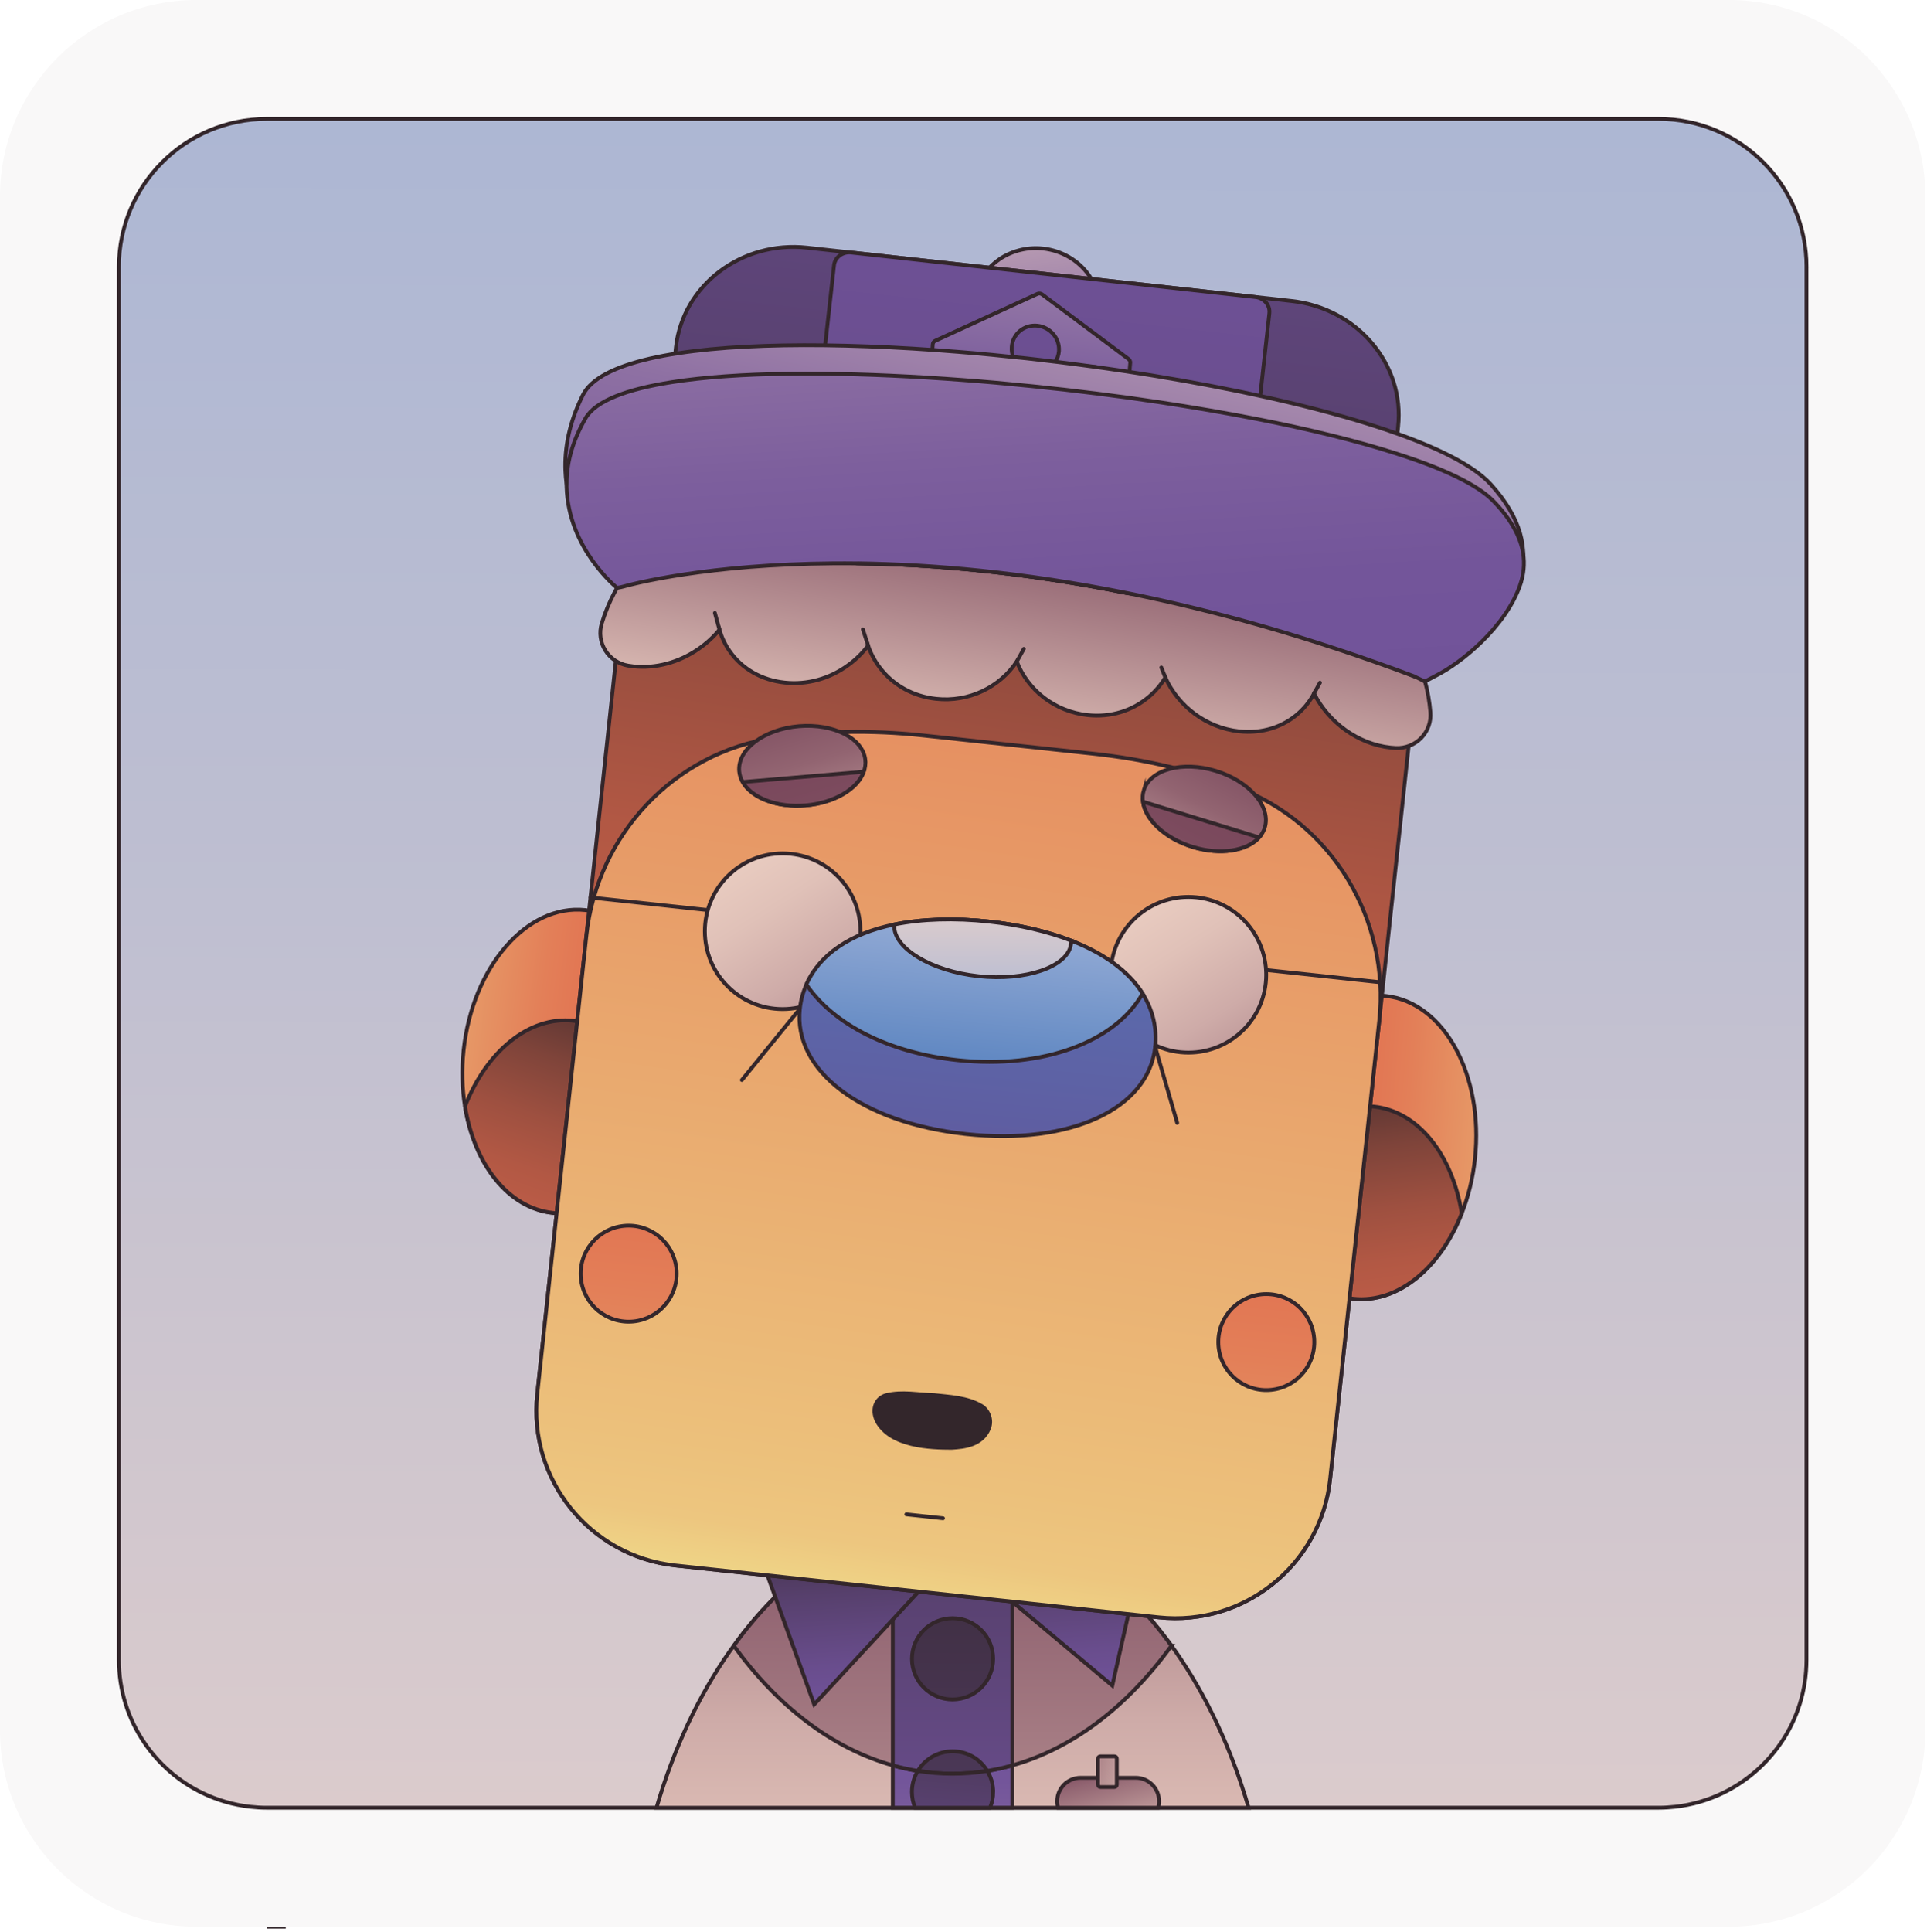 <svg width="445" height="446" viewBox="0 0 445 446" fill="none" xmlns="http://www.w3.org/2000/svg">
<path d="M65.989 444.85H61.59" stroke="#33262B" stroke-width="0.88" stroke-miterlimit="10"/>
<path d="M399.254 0H45.361C20.309 0 0 20.318 0 45.382V399.468C0 424.532 20.309 444.85 45.361 444.85H399.254C424.306 444.85 444.615 424.532 444.615 399.468V45.382C444.615 20.318 424.306 0 399.254 0Z" fill="#F9F8F8"/>
<path d="M417.167 61.644V383.207C417.167 390.299 415.02 396.895 411.311 402.353C411.244 402.442 411.198 402.53 411.13 402.598C407.8 407.428 403.237 411.366 397.895 413.961C394.497 415.616 390.784 416.711 386.873 417.158C385.623 417.292 384.326 417.381 383.03 417.381H61.594C60.297 417.381 59.001 417.292 57.75 417.158C53.839 416.711 50.126 415.616 46.729 413.961C41.294 411.345 36.667 407.294 33.312 402.328C29.599 396.87 27.456 390.295 27.456 383.202V61.639C27.456 42.762 42.751 27.461 61.598 27.461H383.034C401.881 27.461 417.176 42.762 417.176 61.639L417.167 61.644Z" fill="url(#paint0_linear_2494_48725)" stroke="#33262B" stroke-width="0.88" stroke-miterlimit="10" stroke-linecap="round"/>
<path d="M288.343 417.385H151.6C155.59 403.71 161.371 391.453 168.502 381.278C168.809 380.827 169.117 380.406 169.445 379.981C182.689 361.609 200.463 350.414 219.984 350.414C239.505 350.414 257.257 361.609 270.522 379.981C270.851 380.406 271.158 380.831 271.466 381.278C278.572 391.458 284.352 403.714 288.343 417.385Z" fill="url(#paint1_linear_2494_48725)" stroke="#33262B" stroke-width="0.88" stroke-miterlimit="10" stroke-linecap="round"/>
<path d="M270.522 379.977C260.444 393.888 247.79 403.689 233.771 407.606C229.308 408.857 224.682 409.518 219.963 409.518C215.243 409.518 210.638 408.857 206.176 407.606C192.153 403.685 179.502 393.884 169.445 379.977C179.477 366.044 192.127 356.243 206.176 352.322C210.659 351.071 215.265 350.41 219.984 350.41C224.703 350.41 229.308 351.071 233.767 352.322C247.811 356.243 260.465 366.044 270.518 379.977H270.522Z" fill="url(#paint2_linear_2494_48725)" stroke="#33262B" stroke-width="0.88" stroke-miterlimit="10" stroke-linecap="round"/>
<path d="M233.767 407.605V417.381H206.171V407.605C208.083 408.149 209.994 408.574 211.956 408.882C214.599 409.307 217.268 409.518 219.958 409.518C222.649 409.518 225.339 409.307 227.982 408.882C229.94 408.574 231.855 408.149 233.767 407.605Z" fill="url(#paint3_linear_2494_48725)" stroke="#33262B" stroke-width="0.88" stroke-miterlimit="10" stroke-linecap="round"/>
<path d="M233.767 339.948V407.606C229.304 408.857 224.678 409.518 219.958 409.518C215.239 409.518 210.634 408.857 206.171 407.606V339.948H233.767Z" fill="url(#paint4_linear_2494_48725)" stroke="#33262B" stroke-width="0.88" stroke-miterlimit="10" stroke-linecap="round"/>
<path d="M219.971 392.38C225.149 392.38 229.346 388.181 229.346 383.001C229.346 377.82 225.149 373.621 219.971 373.621C214.793 373.621 210.596 377.82 210.596 383.001C210.596 388.181 214.793 392.38 219.971 392.38Z" fill="url(#paint5_linear_2494_48725)" stroke="#33262B" stroke-width="0.88" stroke-miterlimit="10" stroke-linecap="round"/>
<path d="M227.987 408.882C225.343 409.307 222.674 409.518 219.963 409.518C217.252 409.518 214.604 409.307 211.96 408.882C213.589 406.165 216.561 404.346 219.988 404.346C223.415 404.346 226.362 406.165 227.991 408.882H227.987Z" fill="url(#paint6_linear_2494_48725)" stroke="#33262B" stroke-width="0.88" stroke-miterlimit="10" stroke-linecap="round"/>
<path d="M229.355 413.725C229.355 415.022 229.094 416.252 228.622 417.385H211.32C210.848 416.252 210.587 415.022 210.587 413.725C210.587 411.952 211.084 410.301 211.956 408.886C214.599 409.311 217.268 409.522 219.958 409.522C222.649 409.522 225.339 409.311 227.982 408.886C228.858 410.301 229.351 411.956 229.351 413.725H229.355Z" fill="url(#paint7_linear_2494_48725)" stroke="#33262B" stroke-width="0.88" stroke-miterlimit="10" stroke-linecap="round"/>
<path d="M176.379 361.403L188.014 393.522L224.876 353.717L218.355 340.041" fill="url(#paint8_linear_2494_48725)"/>
<path d="M176.379 361.403L188.014 393.522L224.876 353.717L218.355 340.041" stroke="#33262B" stroke-width="0.88" stroke-miterlimit="10" stroke-linecap="round"/>
<path d="M264.372 355.848L256.862 389.175L215.294 354.323L220.043 339.936" fill="url(#paint9_linear_2494_48725)"/>
<path d="M264.372 355.848L256.862 389.175L215.294 354.323L220.043 339.936" stroke="#33262B" stroke-width="0.88" stroke-miterlimit="10" stroke-linecap="round"/>
<path d="M267.664 415.873C267.664 416.391 267.593 416.913 267.449 417.385H244.342C244.199 416.913 244.131 416.391 244.131 415.873C244.131 414.386 244.746 413.038 245.714 412.048C246.703 411.08 248.051 410.465 249.537 410.465H262.259C265.256 410.465 267.664 412.899 267.664 415.873Z" fill="url(#paint10_linear_2494_48725)" stroke="#33262B" stroke-width="0.88" stroke-miterlimit="10" stroke-linecap="round"/>
<path d="M257.359 405.517H254.104C253.804 405.517 253.561 405.76 253.561 406.06V412.057C253.561 412.357 253.804 412.601 254.104 412.601H257.359C257.658 412.601 257.902 412.357 257.902 412.057V406.06C257.902 405.76 257.658 405.517 257.359 405.517Z" fill="url(#paint11_linear_2494_48725)" stroke="#33262B" stroke-width="0.88" stroke-miterlimit="10" stroke-linecap="round"/>
<path d="M155.759 247.689C155.275 252.2 154.227 256.458 152.698 260.291C147.756 272.901 137.956 281.139 127.663 280.036C117.365 278.932 109.535 268.803 107.38 255.431C106.698 251.362 106.576 246.973 107.06 242.467C109.127 223.168 121.714 208.68 135.16 210.125C148.606 211.565 157.834 228.395 155.767 247.694L155.759 247.689Z" fill="url(#paint12_linear_2494_48725)" stroke="#33262B" stroke-width="0.88" stroke-miterlimit="10" stroke-linecap="round"/>
<path d="M152.698 260.291C147.756 272.901 137.956 281.139 127.663 280.035C117.365 278.932 109.535 268.802 107.38 255.43C112.297 242.82 122.101 234.561 132.42 235.669C142.738 236.776 150.568 246.927 152.703 260.295L152.698 260.291Z" fill="url(#paint13_linear_2494_48725)" stroke="#33262B" stroke-width="0.88" stroke-miterlimit="10" stroke-linecap="round"/>
<path d="M291.917 262.296C291.433 266.806 291.559 271.191 292.237 275.259C294.396 288.632 302.227 298.761 312.52 299.864C322.817 300.968 332.613 292.73 337.555 280.12C339.084 276.287 340.136 272.029 340.616 267.518C342.683 248.22 333.455 231.39 320.009 229.949C306.563 228.509 293.98 242.993 291.908 262.291L291.917 262.296Z" fill="url(#paint14_linear_2494_48725)" stroke="#33262B" stroke-width="0.88" stroke-miterlimit="10" stroke-linecap="round"/>
<path d="M292.241 275.26C294.401 288.632 302.231 298.761 312.524 299.865C322.821 300.968 332.617 292.73 337.56 280.12C335.425 266.752 327.599 256.602 317.277 255.494C306.958 254.386 297.154 262.645 292.237 275.255L292.241 275.26Z" fill="url(#paint15_linear_2494_48725)" stroke="#33262B" stroke-width="0.88" stroke-miterlimit="10" stroke-linecap="round"/>
<path d="M328.538 141.987L307.156 341.498C305.043 361.234 287.32 375.528 267.593 373.414L155.974 361.44C136.246 359.326 121.958 341.594 124.072 321.858L145.453 122.347C147.567 102.611 165.286 88.338 185.017 90.452L296.636 102.426C316.363 104.54 330.656 122.25 328.538 141.987Z" fill="url(#paint16_linear_2494_48725)" stroke="#33262B" stroke-width="0.88" stroke-miterlimit="10" stroke-linecap="round"/>
<path d="M318.502 235.652L307.156 341.502C305.039 361.247 287.328 375.533 267.593 373.419L155.974 361.445C136.238 359.326 121.958 341.608 124.072 321.863L135.417 216.013C137.913 192.726 155.67 173.765 178.833 170.353C189.555 168.774 201.09 168.509 212.991 169.785L252.488 174.022C264.389 175.298 275.604 178.002 285.749 181.822C307.662 190.069 320.998 212.366 318.502 235.652Z" fill="url(#paint17_linear_2494_48725)" stroke="#33262B" stroke-width="0.88" stroke-miterlimit="10" stroke-linecap="round"/>
<path d="M145.18 305.155C151.299 305.155 156.26 300.192 156.26 294.07C156.26 287.947 151.299 282.984 145.18 282.984C139.06 282.984 134.099 287.947 134.099 294.07C134.099 300.192 139.06 305.155 145.18 305.155Z" fill="url(#paint18_linear_2494_48725)" stroke="#33262B" stroke-width="0.88" stroke-miterlimit="10" stroke-linecap="round"/>
<path d="M292.426 320.953C298.546 320.953 303.506 315.99 303.506 309.868C303.506 303.745 298.546 298.782 292.426 298.782C286.307 298.782 281.346 303.745 281.346 309.868C281.346 315.99 286.307 320.953 292.426 320.953Z" fill="url(#paint19_linear_2494_48725)" stroke="#33262B" stroke-width="0.88" stroke-miterlimit="10" stroke-linecap="round"/>
<path d="M321.129 172.607C313.53 171.79 306.798 166.744 303.443 160.115C302.593 161.719 301.477 163.177 300.109 164.444C296.434 167.86 291.471 169.423 286.137 168.85C278.513 168.033 272.059 163.012 269.104 156.417C268.148 158.021 266.927 159.479 265.467 160.742C261.564 164.124 256.483 165.67 251.166 165.101C243.529 164.28 237.353 159.306 234.794 152.757C230.9 158.615 223.815 162.166 216.178 161.349C210.844 160.776 206.201 158.186 203.102 154.05C201.945 152.504 201.061 150.819 200.463 149.046C199.229 150.714 197.718 152.213 195.967 153.494C191.66 156.695 186.411 158.156 181.207 157.596C175.873 157.023 171.356 154.441 168.489 150.327C167.424 148.798 166.637 147.13 166.149 145.382C164.793 147.046 163.164 148.545 161.307 149.821C156.773 152.971 151.414 154.403 146.219 153.848C145.824 153.805 145.432 153.751 145.053 153.687C142.86 153.317 140.936 152.028 139.77 150.15C138.625 148.296 138.326 146.035 138.962 143.946C144.851 124.559 165.18 111.06 185.24 113.213L291.605 124.622C311.665 126.774 328.673 144.278 330.319 164.474C330.496 166.647 329.729 168.795 328.218 170.362C326.681 171.954 324.526 172.805 322.307 172.699C321.92 172.683 321.524 172.649 321.133 172.607H321.129Z" fill="url(#paint20_linear_2494_48725)" stroke="#33262B" stroke-width="0.88" stroke-miterlimit="10" stroke-linecap="round"/>
<path d="M166.149 145.382L165.088 141.52" stroke="#33262B" stroke-width="0.88" stroke-miterlimit="10" stroke-linecap="round"/>
<path d="M200.467 149.047L199.263 145.294" stroke="#33262B" stroke-width="0.88" stroke-miterlimit="10" stroke-linecap="round"/>
<path d="M234.794 152.757L236.427 149.812" stroke="#33262B" stroke-width="0.88" stroke-miterlimit="10" stroke-linecap="round"/>
<path d="M269.104 156.421L268.186 154.113" stroke="#33262B" stroke-width="0.88" stroke-miterlimit="10" stroke-linecap="round"/>
<path d="M303.443 160.115L304.816 157.617" stroke="#33262B" stroke-width="0.88" stroke-miterlimit="10" stroke-linecap="round"/>
<path d="M136.364 207.219L165.433 210.34" stroke="#33262B" stroke-width="0.88" stroke-miterlimit="10" stroke-linecap="round"/>
<path d="M290.38 223.741L319.449 226.862" stroke="#33262B" stroke-width="0.88" stroke-miterlimit="10" stroke-linecap="round"/>
<path d="M274.438 243.031C284.359 243.031 292.401 234.985 292.401 225.059C292.401 215.134 284.359 207.088 274.438 207.088C264.517 207.088 256.474 215.134 256.474 225.059C256.474 234.985 264.517 243.031 274.438 243.031Z" fill="url(#paint21_linear_2494_48725)" stroke="#33262B" stroke-width="0.88" stroke-miterlimit="10" stroke-linecap="round"/>
<path d="M180.732 232.982C190.652 232.982 198.695 224.936 198.695 215.011C198.695 205.085 190.652 197.039 180.732 197.039C170.811 197.039 162.768 205.085 162.768 215.011C162.768 224.936 170.811 232.982 180.732 232.982Z" fill="url(#paint22_linear_2494_48725)" stroke="#33262B" stroke-width="0.88" stroke-miterlimit="10" stroke-linecap="round"/>
<path d="M266.763 241.709C265.218 256.092 247.137 264.419 223.12 261.842C199.074 259.26 183.169 247.294 184.71 232.907C184.92 230.936 185.438 229.074 186.213 227.309C191.083 216.195 207.615 210.551 228.378 212.779C245.154 214.577 258.445 220.743 263.858 229.394C266.199 233.138 267.226 237.371 266.763 241.709Z" fill="url(#paint23_linear_2494_48725)" stroke="#33262B" stroke-width="0.88" stroke-miterlimit="10" stroke-linecap="round"/>
<path d="M263.858 229.393C257.586 240.5 240.966 246.855 221.243 244.783C205.279 243.103 192.473 236.511 186.213 227.309C189.202 220.427 196.337 215.516 206.546 213.448C212.894 212.163 220.438 211.923 228.378 212.778C235.371 213.528 241.892 215.061 247.369 217.175C255.03 220.132 260.701 224.323 263.863 229.393H263.858Z" fill="url(#paint24_linear_2494_48725)" stroke="#33262B" stroke-width="0.88" stroke-miterlimit="10" stroke-linecap="round"/>
<path d="M247.293 218.22C246.354 223.266 236.861 226.564 225.941 225.384C214.995 224.201 206.399 218.932 206.508 213.781C206.508 213.659 206.508 213.566 206.538 213.448C212.89 212.155 220.43 211.924 228.37 212.779C235.362 213.528 241.875 215.049 247.36 217.176C247.369 217.534 247.356 217.871 247.289 218.224L247.293 218.22Z" fill="url(#paint25_linear_2494_48725)" stroke="#33262B" stroke-width="0.88" stroke-miterlimit="10" stroke-linecap="round"/>
<path d="M225.284 74.384C227.616 82.9 237.467 87.31 245.781 83.566C251.932 80.794 255.19 74.115 253.464 67.814C251.132 59.298 241.281 54.888 232.967 58.632C226.816 61.404 223.558 68.084 225.284 74.384Z" fill="url(#paint26_linear_2494_48725)" stroke="#33262B" stroke-width="0.88" stroke-miterlimit="10" stroke-linecap="round"/>
<path d="M322.855 98.551L322.682 100.152L322.177 104.642L317.925 143.272L285.682 139.725L282.158 139.346L273.996 138.449L273.928 138.441L260.36 136.942L260.293 136.933C236.183 132.085 215.269 130.308 198.063 130.081C198.021 130.076 197.996 130.097 197.975 130.093L188.696 129.053L181.994 128.333L151.158 124.913L155.199 88.233L155.923 81.683L156.083 80.192C157.666 65.826 171.264 55.52 186.411 57.188L192.978 57.912L196.501 58.291L228.5 61.812L252.008 64.403L289.963 68.585L293.424 68.955L298.282 69.499C313.429 71.166 324.438 84.181 322.851 98.547L322.855 98.551Z" fill="url(#paint27_linear_2494_48725)" stroke="#33262B" stroke-width="0.88" stroke-miterlimit="10" stroke-linecap="round"/>
<path d="M285.24 138.188C284.524 138.988 283.43 139.452 282.247 139.35L282.158 139.342L273.996 138.445L273.928 138.437L260.36 136.937L260.293 136.929C236.183 132.081 215.269 130.304 198.063 130.076L188.696 129.049C187.863 128.96 187.147 128.615 186.608 128.092C185.842 127.389 185.421 126.37 185.535 125.296L189.825 86.295L190.549 79.746L192.595 61.265C192.788 59.445 194.481 58.144 196.392 58.283L196.501 58.295L228.5 61.816L252.008 64.406L289.963 68.589C291.892 68.795 293.327 70.455 293.133 72.295V72.337L291.016 91.433L290.443 96.778L286.192 135.236C292.094 136.579 292.771 137.708 285.24 138.188Z" fill="url(#paint28_linear_2494_48725)" stroke="#33262B" stroke-width="0.88" stroke-miterlimit="10" stroke-linecap="round"/>
<path d="M260.827 85.87L261.013 83.718C261.025 83.41 260.878 83.107 260.613 82.901L252.639 76.929L240.625 67.949C240.338 67.743 239.921 67.696 239.597 67.84L225.271 74.414L220.729 76.499L215.955 78.689C215.652 78.832 215.441 79.123 215.408 79.451L215.307 80.791L215.18 82.395C217.803 82.501 220.447 82.648 223.086 82.821C223.2 82.391 223.629 82.08 224.135 82.113L230.298 82.686C230.74 82.711 231.081 83.015 231.173 83.402C231.898 83.457 232.601 83.512 233.304 83.587C233.767 83.617 234.205 83.638 234.668 83.689C234.377 83.301 234.154 82.901 233.981 82.442C233.683 81.701 233.573 80.892 233.64 80.058C233.872 77.068 236.52 74.894 239.543 75.198C242.54 75.518 244.763 78.15 244.535 81.094C244.46 81.995 244.173 82.829 243.677 83.528C243.487 83.861 243.23 84.169 242.957 84.447L243.155 84.468C244.228 84.56 245.281 84.674 246.333 84.788C246.506 84.43 246.884 84.181 247.322 84.228L252.938 84.741C252.955 84.727 252.969 84.729 252.98 84.746C253.464 84.796 253.818 85.192 253.839 85.634C255.367 85.82 256.879 86.005 258.381 86.211C259.19 86.321 259.998 86.43 260.785 86.515L260.832 85.879L260.827 85.87Z" fill="url(#paint29_linear_2494_48725)" stroke="#33262B" stroke-width="0.88" stroke-miterlimit="10" stroke-linecap="round"/>
<path d="M143.626 134.726C143.626 134.726 144.018 134.587 144.801 134.335C154.365 131.298 221.832 112.943 326.812 156.24C326.795 156.232 326.829 156.248 326.812 156.24C326.812 156.24 347.204 147.341 351.115 133.117C352.808 126.972 351.498 119.8 344.283 111.844C335.253 101.891 302.947 92.731 266.523 86.767C265.711 86.636 264.898 86.502 264.077 86.371C262.562 86.131 261.038 85.9 259.51 85.668C257.018 85.297 254.508 84.931 251.987 84.59C250.871 84.434 249.751 84.286 248.623 84.139C245.895 83.785 243.159 83.444 240.418 83.132C239.273 82.993 238.128 82.867 236.979 82.736C234.322 82.45 231.674 82.176 229.035 81.924C226.463 81.675 223.899 81.448 221.352 81.246C207.026 80.07 193.214 79.535 180.971 79.746C156.668 80.18 138.427 83.608 134.621 91.181C131.414 97.574 130.353 103.462 130.563 108.715C131.216 124.635 143.622 134.722 143.622 134.722L143.626 134.726Z" fill="url(#paint30_linear_2494_48725)"/>
<path d="M326.812 156.24C221.832 112.943 154.365 131.298 144.801 134.335C144.018 134.587 143.626 134.726 143.626 134.726L143.622 134.722C143.622 134.722 131.216 124.635 130.563 108.715C130.353 103.462 131.414 97.574 134.621 91.181C138.427 83.608 156.668 80.18 180.971 79.746C193.214 79.535 207.026 80.07 221.352 81.246C223.899 81.448 226.463 81.675 229.035 81.924C231.674 82.176 234.322 82.45 236.979 82.736C238.128 82.867 239.273 82.993 240.418 83.132C243.159 83.444 245.895 83.785 248.623 84.139C249.751 84.286 250.871 84.434 251.987 84.59C254.508 84.931 257.018 85.297 259.51 85.668C261.038 85.9 262.562 86.131 264.077 86.371C264.898 86.502 265.711 86.636 266.523 86.767C302.947 92.731 335.253 101.891 344.283 111.844C351.498 119.8 352.808 126.972 351.115 133.117C347.204 147.341 326.812 156.24 326.812 156.24ZM326.812 156.24C326.795 156.232 326.829 156.248 326.812 156.24Z" stroke="#33262B" stroke-width="0.88" stroke-miterlimit="10" stroke-linecap="round"/>
<path d="M351.119 134.861C347.768 144.826 337.261 153.153 331.737 155.928C330.167 156.733 329.064 157.356 329.064 157.356C329.064 157.356 326.77 156.223 326.728 156.219C326.707 156.219 326.686 156.194 326.665 156.189C302.547 147.109 280.348 140.964 260.36 136.933L260.293 136.925C236.183 132.077 215.269 130.3 198.063 130.072C198.021 130.068 197.996 130.089 197.975 130.085C167.984 129.727 148.67 134.103 143.988 135.417C143.188 135.64 142.494 135.72 142.494 135.72C142.494 135.72 131.207 126.711 130.841 112.358C130.841 112.16 130.841 111.957 130.862 111.76C130.824 107.169 132.053 102.073 135.24 96.543C137.551 92.558 144.75 89.85 155.199 88.224C162.655 87.053 171.781 86.434 181.936 86.308C184.508 86.274 187.122 86.266 189.82 86.291C200.021 86.388 211.042 86.885 222.396 87.748C224.943 87.934 227.515 88.144 230.079 88.372C232.731 88.612 235.362 88.873 238.035 89.138C239.172 89.26 240.313 89.361 241.471 89.509C244.211 89.783 246.943 90.094 249.655 90.431C250.791 90.553 251.907 90.697 253.022 90.836C255.557 91.151 258.07 91.488 260.558 91.821C262.061 92.049 263.589 92.259 265.117 92.487C265.925 92.596 266.73 92.727 267.559 92.836C275.448 94.037 283.148 95.35 290.435 96.774C302.345 99.116 313.219 101.765 322.169 104.633C333.009 108.057 341.066 111.802 344.838 115.664C349.031 119.947 351.119 124.003 351.738 127.726C352.13 130.249 351.856 132.637 351.107 134.861H351.119Z" fill="url(#paint31_linear_2494_48725)" stroke="#33262B" stroke-width="0.88" stroke-miterlimit="10" stroke-linecap="round"/>
<path d="M266.763 241.709L271.849 259.255" stroke="#33262B" stroke-width="0.88" stroke-miterlimit="10" stroke-linecap="round"/>
<path d="M184.71 232.906L171.318 249.357" stroke="#33262B" stroke-width="0.88" stroke-miterlimit="10" stroke-linecap="round"/>
<path d="M209.295 349.64L217.769 350.549" stroke="#33262B" stroke-width="0.88" stroke-miterlimit="10" stroke-linecap="round"/>
<path d="M199.836 175.584C199.911 176.46 199.785 177.336 199.461 178.183C198.051 182.129 192.692 185.389 186.044 185.953C179.397 186.518 173.566 184.206 171.508 180.554C171.045 179.775 170.775 178.937 170.699 178.056C170.27 173.007 176.442 168.348 184.495 167.666C192.548 166.984 199.41 170.534 199.84 175.584H199.836Z" fill="url(#paint32_linear_2494_48725)" stroke="#33262B" stroke-width="0.88" stroke-miterlimit="10" stroke-linecap="round"/>
<path d="M199.461 178.183C198.051 182.129 192.692 185.389 186.044 185.953C179.397 186.518 173.566 184.205 171.508 180.554L199.461 178.183Z" fill="url(#paint33_linear_2494_48725)" stroke="#33262B" stroke-width="0.88" stroke-miterlimit="10" stroke-linecap="round"/>
<path d="M264.124 182.483C263.867 183.325 263.804 184.206 263.943 185.099C264.486 189.251 269.032 193.577 275.41 195.539C281.788 197.502 287.976 196.479 290.759 193.345C291.378 192.684 291.82 191.917 292.077 191.079C293.563 186.236 288.524 180.377 280.799 178.002C273.074 175.626 265.614 177.644 264.124 182.487V182.483Z" fill="url(#paint34_linear_2494_48725)" stroke="#33262B" stroke-width="0.88" stroke-miterlimit="10" stroke-linecap="round"/>
<path d="M263.943 185.099C264.486 189.251 269.032 193.577 275.41 195.54C281.788 197.502 287.976 196.479 290.759 193.345L263.943 185.099Z" fill="url(#paint35_linear_2494_48725)" stroke="#33262B" stroke-width="0.88" stroke-miterlimit="10" stroke-linecap="round"/>
<path d="M228.361 329.865C226.724 333.689 222.716 334.094 219.761 334.275C214.919 334.258 205.662 334.035 202.488 328.083C201.128 325.224 202.37 322.734 204.689 322.115C208.373 321.214 211.998 322.023 215.761 322.115C219.26 322.52 223.314 322.638 226.61 324.579C228.092 325.451 229.203 327.633 228.386 329.785L228.361 329.857V329.865Z" fill="url(#paint36_linear_2494_48725)" stroke="#33262B" stroke-width="0.88" stroke-miterlimit="10" stroke-linecap="round"/>
<defs>
<linearGradient id="paint0_linear_2494_48725" x1="221.466" y1="543.746" x2="227.276" y2="-1677.61" gradientUnits="userSpaceOnUse">
<stop stop-color="#F0D5CA"/>
<stop offset="0.05" stop-color="#DDCCCC"/>
<stop offset="0.15" stop-color="#BFBFD1"/>
<stop offset="0.25" stop-color="#A9B5D4"/>
<stop offset="0.35" stop-color="#9CAFD6"/>
<stop offset="0.43" stop-color="#98AED7"/>
<stop offset="0.44" stop-color="#5580BE"/>
<stop offset="0.45" stop-color="#5775B5"/>
<stop offset="0.49" stop-color="#61569B"/>
<stop offset="0.56" stop-color="#644E94"/>
<stop offset="0.68" stop-color="#644E96"/>
<stop offset="0.73" stop-color="#604B8F"/>
<stop offset="0.81" stop-color="#58447C"/>
<stop offset="0.89" stop-color="#4A395E"/>
<stop offset="0.98" stop-color="#372934"/>
<stop offset="1" stop-color="#33262B"/>
</linearGradient>
<linearGradient id="paint1_linear_2494_48725" x1="219.971" y1="508.869" x2="219.971" y2="206.081" gradientUnits="userSpaceOnUse">
<stop stop-color="#F1D6CA"/>
<stop offset="0.07" stop-color="#EFD3C6"/>
<stop offset="0.16" stop-color="#EBCEC2"/>
<stop offset="0.26" stop-color="#E0C1B8"/>
<stop offset="0.37" stop-color="#CEABA8"/>
<stop offset="0.47" stop-color="#B48D90"/>
<stop offset="0.58" stop-color="#936673"/>
<stop offset="0.65" stop-color="#7A485C"/>
<stop offset="0.66" stop-color="#78475B"/>
<stop offset="0.74" stop-color="#5A3846"/>
<stop offset="0.82" stop-color="#442E37"/>
<stop offset="0.89" stop-color="#37282E"/>
<stop offset="0.96" stop-color="#33262B"/>
</linearGradient>
<linearGradient id="paint2_linear_2494_48725" x1="219.984" y1="676.99" x2="219.984" y2="149.101" gradientUnits="userSpaceOnUse">
<stop stop-color="#F1D6CA"/>
<stop offset="0.07" stop-color="#EFD3C6"/>
<stop offset="0.16" stop-color="#EBCEC2"/>
<stop offset="0.26" stop-color="#E0C1B8"/>
<stop offset="0.37" stop-color="#CEABA8"/>
<stop offset="0.47" stop-color="#B48D90"/>
<stop offset="0.58" stop-color="#936673"/>
<stop offset="0.65" stop-color="#7A485C"/>
<stop offset="0.66" stop-color="#78475B"/>
<stop offset="0.74" stop-color="#5A3846"/>
<stop offset="0.82" stop-color="#442E37"/>
<stop offset="0.89" stop-color="#37282E"/>
<stop offset="0.96" stop-color="#33262B"/>
</linearGradient>
<linearGradient id="paint3_linear_2494_48725" x1="219.971" y1="461.79" x2="219.971" y2="304.721" gradientUnits="userSpaceOnUse">
<stop stop-color="#EBCFC4"/>
<stop offset="0.07" stop-color="#C5A8B6"/>
<stop offset="0.13" stop-color="#A689AC"/>
<stop offset="0.19" stop-color="#8E70A3"/>
<stop offset="0.25" stop-color="#7D5F9D"/>
<stop offset="0.32" stop-color="#73559A"/>
<stop offset="0.41" stop-color="#705299"/>
<stop offset="0.49" stop-color="#694D8D"/>
<stop offset="0.65" stop-color="#57406D"/>
<stop offset="0.85" stop-color="#3B2C3A"/>
<stop offset="0.91" stop-color="#33262B"/>
</linearGradient>
<linearGradient id="paint4_linear_2494_48725" x1="219.971" y1="587.717" x2="219.971" y2="222.474" gradientUnits="userSpaceOnUse">
<stop stop-color="#EBCFC4"/>
<stop offset="0.06" stop-color="#C5A8B6"/>
<stop offset="0.11" stop-color="#A689AC"/>
<stop offset="0.16" stop-color="#8E70A3"/>
<stop offset="0.22" stop-color="#7D5F9D"/>
<stop offset="0.28" stop-color="#73559A"/>
<stop offset="0.35" stop-color="#705299"/>
<stop offset="0.45" stop-color="#694D8D"/>
<stop offset="0.62" stop-color="#57406D"/>
<stop offset="0.84" stop-color="#3B2C3A"/>
<stop offset="0.91" stop-color="#33262B"/>
</linearGradient>
<linearGradient id="paint5_linear_2494_48725" x1="218.565" y1="769.985" x2="220.394" y2="267.809" gradientUnits="userSpaceOnUse">
<stop stop-color="#EBCFC4"/>
<stop offset="0.06" stop-color="#C5A8B6"/>
<stop offset="0.11" stop-color="#A689AC"/>
<stop offset="0.16" stop-color="#8E70A3"/>
<stop offset="0.22" stop-color="#7D5F9D"/>
<stop offset="0.28" stop-color="#73559A"/>
<stop offset="0.35" stop-color="#705299"/>
<stop offset="0.45" stop-color="#694D8D"/>
<stop offset="0.62" stop-color="#57406D"/>
<stop offset="0.84" stop-color="#3B2C3A"/>
<stop offset="0.91" stop-color="#33262B"/>
</linearGradient>
<linearGradient id="paint6_linear_2494_48725" x1="218.658" y1="769.986" x2="220.486" y2="267.809" gradientUnits="userSpaceOnUse">
<stop stop-color="#EBCFC4"/>
<stop offset="0.06" stop-color="#C5A8B6"/>
<stop offset="0.11" stop-color="#A689AC"/>
<stop offset="0.16" stop-color="#8E70A3"/>
<stop offset="0.22" stop-color="#7D5F9D"/>
<stop offset="0.28" stop-color="#73559A"/>
<stop offset="0.35" stop-color="#705299"/>
<stop offset="0.45" stop-color="#694D8D"/>
<stop offset="0.62" stop-color="#57406D"/>
<stop offset="0.84" stop-color="#3B2C3A"/>
<stop offset="0.91" stop-color="#33262B"/>
</linearGradient>
<linearGradient id="paint7_linear_2494_48725" x1="211.442" y1="517.89" x2="224.854" y2="354.256" gradientUnits="userSpaceOnUse">
<stop stop-color="#EBCFC4"/>
<stop offset="0.06" stop-color="#C5A8B6"/>
<stop offset="0.11" stop-color="#A689AC"/>
<stop offset="0.16" stop-color="#8E70A3"/>
<stop offset="0.22" stop-color="#7D5F9D"/>
<stop offset="0.28" stop-color="#73559A"/>
<stop offset="0.35" stop-color="#705299"/>
<stop offset="0.45" stop-color="#694D8D"/>
<stop offset="0.62" stop-color="#57406D"/>
<stop offset="0.84" stop-color="#3B2C3A"/>
<stop offset="0.91" stop-color="#33262B"/>
</linearGradient>
<linearGradient id="paint8_linear_2494_48725" x1="206.788" y1="455.314" x2="198.891" y2="330.201" gradientUnits="userSpaceOnUse">
<stop stop-color="#EBCFC4"/>
<stop offset="0.08" stop-color="#C5A8B6"/>
<stop offset="0.15" stop-color="#A689AC"/>
<stop offset="0.23" stop-color="#8E70A3"/>
<stop offset="0.31" stop-color="#7D5F9D"/>
<stop offset="0.4" stop-color="#73559A"/>
<stop offset="0.5" stop-color="#705299"/>
<stop offset="0.57" stop-color="#694D8D"/>
<stop offset="0.7" stop-color="#57406D"/>
<stop offset="0.86" stop-color="#3B2C3A"/>
<stop offset="0.91" stop-color="#33262B"/>
</linearGradient>
<linearGradient id="paint9_linear_2494_48725" x1="245.996" y1="452.839" x2="238.099" y2="327.726" gradientUnits="userSpaceOnUse">
<stop stop-color="#EBCFC4"/>
<stop offset="0.08" stop-color="#C5A8B6"/>
<stop offset="0.15" stop-color="#A689AC"/>
<stop offset="0.23" stop-color="#8E70A3"/>
<stop offset="0.31" stop-color="#7D5F9D"/>
<stop offset="0.4" stop-color="#73559A"/>
<stop offset="0.5" stop-color="#705299"/>
<stop offset="0.57" stop-color="#694D8D"/>
<stop offset="0.7" stop-color="#57406D"/>
<stop offset="0.86" stop-color="#3B2C3A"/>
<stop offset="0.91" stop-color="#33262B"/>
</linearGradient>
<linearGradient id="paint10_linear_2494_48725" x1="264.452" y1="449.175" x2="247.645" y2="383.817" gradientUnits="userSpaceOnUse">
<stop stop-color="#F1D6CA"/>
<stop offset="0.07" stop-color="#EFD3C6"/>
<stop offset="0.16" stop-color="#EBCEC2"/>
<stop offset="0.26" stop-color="#E0C1B8"/>
<stop offset="0.37" stop-color="#CEABA8"/>
<stop offset="0.47" stop-color="#B48D90"/>
<stop offset="0.58" stop-color="#936673"/>
<stop offset="0.65" stop-color="#7A485C"/>
<stop offset="0.66" stop-color="#78475B"/>
<stop offset="0.74" stop-color="#5A3846"/>
<stop offset="0.82" stop-color="#442E37"/>
<stop offset="0.89" stop-color="#37282E"/>
<stop offset="0.96" stop-color="#33262B"/>
</linearGradient>
<linearGradient id="paint11_linear_2494_48725" x1="284.078" y1="417.836" x2="221.233" y2="398.394" gradientUnits="userSpaceOnUse">
<stop stop-color="#F1D6CA"/>
<stop offset="0.07" stop-color="#EFD3C6"/>
<stop offset="0.16" stop-color="#EBCEC2"/>
<stop offset="0.26" stop-color="#E0C1B8"/>
<stop offset="0.37" stop-color="#CEABA8"/>
<stop offset="0.47" stop-color="#B48D90"/>
<stop offset="0.58" stop-color="#936673"/>
<stop offset="0.65" stop-color="#7A485C"/>
<stop offset="0.66" stop-color="#78475B"/>
<stop offset="0.74" stop-color="#5A3846"/>
<stop offset="0.82" stop-color="#442E37"/>
<stop offset="0.89" stop-color="#37282E"/>
<stop offset="0.96" stop-color="#33262B"/>
</linearGradient>
<linearGradient id="paint12_linear_2494_48725" x1="77.562" y1="238.048" x2="236.11" y2="258.717" gradientUnits="userSpaceOnUse">
<stop stop-color="#F1EB92"/>
<stop offset="0.05" stop-color="#EDC67F"/>
<stop offset="0.08" stop-color="#EBBA78"/>
<stop offset="0.19" stop-color="#E69766"/>
<stop offset="0.29" stop-color="#E37F58"/>
<stop offset="0.38" stop-color="#E17050"/>
<stop offset="0.46" stop-color="#E16B4E"/>
<stop offset="0.49" stop-color="#DE694D"/>
<stop offset="0.5" stop-color="#D5664B"/>
<stop offset="0.52" stop-color="#C56048"/>
<stop offset="0.53" stop-color="#B95B46"/>
<stop offset="0.57" stop-color="#B25844"/>
<stop offset="0.64" stop-color="#9E5040"/>
<stop offset="0.72" stop-color="#7F443A"/>
<stop offset="0.81" stop-color="#533231"/>
<stop offset="0.87" stop-color="#33262B"/>
<stop offset="0.91" stop-color="#33262B"/>
</linearGradient>
<linearGradient id="paint13_linear_2494_48725" x1="91.688" y1="365.36" x2="150.652" y2="200.245" gradientUnits="userSpaceOnUse">
<stop stop-color="#F1EB92"/>
<stop offset="0.05" stop-color="#EDC67F"/>
<stop offset="0.08" stop-color="#EBBA78"/>
<stop offset="0.19" stop-color="#E69766"/>
<stop offset="0.29" stop-color="#E37F58"/>
<stop offset="0.38" stop-color="#E17050"/>
<stop offset="0.46" stop-color="#E16B4E"/>
<stop offset="0.49" stop-color="#DE694D"/>
<stop offset="0.5" stop-color="#D5664B"/>
<stop offset="0.52" stop-color="#C56048"/>
<stop offset="0.53" stop-color="#B95B46"/>
<stop offset="0.57" stop-color="#B25844"/>
<stop offset="0.64" stop-color="#9E5040"/>
<stop offset="0.72" stop-color="#7F443A"/>
<stop offset="0.81" stop-color="#533231"/>
<stop offset="0.87" stop-color="#33262B"/>
<stop offset="0.91" stop-color="#33262B"/>
</linearGradient>
<linearGradient id="paint14_linear_2494_48725" x1="370.388" y1="269.472" x2="211.062" y2="256.075" gradientUnits="userSpaceOnUse">
<stop stop-color="#F1EB92"/>
<stop offset="0.05" stop-color="#EDC67F"/>
<stop offset="0.08" stop-color="#EBBA78"/>
<stop offset="0.19" stop-color="#E69766"/>
<stop offset="0.29" stop-color="#E37F58"/>
<stop offset="0.38" stop-color="#E17050"/>
<stop offset="0.46" stop-color="#E16B4E"/>
<stop offset="0.49" stop-color="#DE694D"/>
<stop offset="0.5" stop-color="#D5664B"/>
<stop offset="0.52" stop-color="#C56048"/>
<stop offset="0.53" stop-color="#B95B46"/>
<stop offset="0.57" stop-color="#B25844"/>
<stop offset="0.64" stop-color="#9E5040"/>
<stop offset="0.72" stop-color="#7F443A"/>
<stop offset="0.81" stop-color="#533231"/>
<stop offset="0.87" stop-color="#33262B"/>
<stop offset="0.91" stop-color="#33262B"/>
</linearGradient>
<linearGradient id="paint15_linear_2494_48725" x1="329.6" y1="390.895" x2="307.001" y2="217.023" gradientUnits="userSpaceOnUse">
<stop stop-color="#F1EB92"/>
<stop offset="0.05" stop-color="#EDC67F"/>
<stop offset="0.08" stop-color="#EBBA78"/>
<stop offset="0.19" stop-color="#E69766"/>
<stop offset="0.29" stop-color="#E37F58"/>
<stop offset="0.38" stop-color="#E17050"/>
<stop offset="0.46" stop-color="#E16B4E"/>
<stop offset="0.49" stop-color="#DE694D"/>
<stop offset="0.5" stop-color="#D5664B"/>
<stop offset="0.52" stop-color="#C56048"/>
<stop offset="0.53" stop-color="#B95B46"/>
<stop offset="0.57" stop-color="#B25844"/>
<stop offset="0.64" stop-color="#9E5040"/>
<stop offset="0.72" stop-color="#7F443A"/>
<stop offset="0.81" stop-color="#533231"/>
<stop offset="0.87" stop-color="#33262B"/>
<stop offset="0.91" stop-color="#33262B"/>
</linearGradient>
<linearGradient id="paint16_linear_2494_48725" x1="161.641" y1="662.489" x2="284.771" y2="-156.545" gradientUnits="userSpaceOnUse">
<stop stop-color="#F1EB92"/>
<stop offset="0.05" stop-color="#ECC07C"/>
<stop offset="0.08" stop-color="#E8A66D"/>
<stop offset="0.12" stop-color="#E59062"/>
<stop offset="0.16" stop-color="#E37F59"/>
<stop offset="0.2" stop-color="#E27352"/>
<stop offset="0.27" stop-color="#E16C4F"/>
<stop offset="0.46" stop-color="#E16B4E"/>
<stop offset="0.49" stop-color="#DE694D"/>
<stop offset="0.5" stop-color="#D5664B"/>
<stop offset="0.52" stop-color="#C56048"/>
<stop offset="0.53" stop-color="#B95B46"/>
<stop offset="0.56" stop-color="#B25844"/>
<stop offset="0.6" stop-color="#9E5040"/>
<stop offset="0.66" stop-color="#7F443A"/>
<stop offset="0.72" stop-color="#533231"/>
<stop offset="0.76" stop-color="#33262B"/>
<stop offset="0.91" stop-color="#33262B"/>
</linearGradient>
<linearGradient id="paint17_linear_2494_48725" x1="204.958" y1="387.453" x2="293.755" y2="-203.215" gradientUnits="userSpaceOnUse">
<stop stop-color="#F1EB92"/>
<stop offset="0.05" stop-color="#EDC67F"/>
<stop offset="0.08" stop-color="#ECC07B"/>
<stop offset="0.45" stop-color="#E4825A"/>
<stop offset="0.63" stop-color="#E16B4E"/>
<stop offset="0.66" stop-color="#DE694D"/>
<stop offset="0.68" stop-color="#D5664B"/>
<stop offset="0.69" stop-color="#C56048"/>
<stop offset="0.7" stop-color="#B95B46"/>
<stop offset="0.72" stop-color="#B25844"/>
<stop offset="0.76" stop-color="#9E5040"/>
<stop offset="0.79" stop-color="#7F443A"/>
<stop offset="0.84" stop-color="#533231"/>
<stop offset="0.87" stop-color="#33262B"/>
<stop offset="0.91" stop-color="#33262B"/>
</linearGradient>
<linearGradient id="paint18_linear_2494_48725" x1="135.281" y1="386.494" x2="167.845" y2="82.931" gradientUnits="userSpaceOnUse">
<stop stop-color="#F1EB92"/>
<stop offset="0.05" stop-color="#EDC67F"/>
<stop offset="0.08" stop-color="#EBBA78"/>
<stop offset="0.19" stop-color="#E69766"/>
<stop offset="0.29" stop-color="#E37F58"/>
<stop offset="0.38" stop-color="#E17050"/>
<stop offset="0.46" stop-color="#E16B4E"/>
<stop offset="0.49" stop-color="#DE694D"/>
<stop offset="0.5" stop-color="#D5664B"/>
<stop offset="0.52" stop-color="#C56048"/>
<stop offset="0.53" stop-color="#B95B46"/>
<stop offset="0.57" stop-color="#B25844"/>
<stop offset="0.64" stop-color="#9E5040"/>
<stop offset="0.72" stop-color="#7F443A"/>
<stop offset="0.81" stop-color="#533231"/>
<stop offset="0.87" stop-color="#33262B"/>
<stop offset="0.91" stop-color="#33262B"/>
</linearGradient>
<linearGradient id="paint19_linear_2494_48725" x1="282.53" y1="402.289" x2="315.094" y2="98.726" gradientUnits="userSpaceOnUse">
<stop stop-color="#F1EB92"/>
<stop offset="0.05" stop-color="#EDC67F"/>
<stop offset="0.08" stop-color="#EBBA78"/>
<stop offset="0.19" stop-color="#E69766"/>
<stop offset="0.29" stop-color="#E37F58"/>
<stop offset="0.38" stop-color="#E17050"/>
<stop offset="0.46" stop-color="#E16B4E"/>
<stop offset="0.49" stop-color="#DE694D"/>
<stop offset="0.5" stop-color="#D5664B"/>
<stop offset="0.52" stop-color="#C56048"/>
<stop offset="0.53" stop-color="#B95B46"/>
<stop offset="0.57" stop-color="#B25844"/>
<stop offset="0.64" stop-color="#9E5040"/>
<stop offset="0.72" stop-color="#7F443A"/>
<stop offset="0.81" stop-color="#533231"/>
<stop offset="0.87" stop-color="#33262B"/>
<stop offset="0.91" stop-color="#33262B"/>
</linearGradient>
<linearGradient id="paint20_linear_2494_48725" x1="224.1" y1="221.723" x2="253.297" y2="36.181" gradientUnits="userSpaceOnUse">
<stop stop-color="#F1D6CA"/>
<stop offset="0.21" stop-color="#EFD3C6"/>
<stop offset="0.58" stop-color="#7A485C"/>
<stop offset="0.7" stop-color="#653D4D"/>
<stop offset="0.93" stop-color="#33262B"/>
</linearGradient>
<linearGradient id="paint21_linear_2494_48725" x1="249.423" y1="185.659" x2="333.57" y2="318.032" gradientUnits="userSpaceOnUse">
<stop stop-color="#F1D6CA"/>
<stop offset="0.07" stop-color="#EFD3C6"/>
<stop offset="0.16" stop-color="#EBCEC2"/>
<stop offset="0.26" stop-color="#E0C1B8"/>
<stop offset="0.37" stop-color="#CEABA8"/>
<stop offset="0.47" stop-color="#B48D90"/>
<stop offset="0.58" stop-color="#936673"/>
<stop offset="0.65" stop-color="#7A485C"/>
<stop offset="0.66" stop-color="#78475B"/>
<stop offset="0.74" stop-color="#5A3846"/>
<stop offset="0.82" stop-color="#442E37"/>
<stop offset="0.89" stop-color="#37282E"/>
<stop offset="0.96" stop-color="#33262B"/>
</linearGradient>
<linearGradient id="paint22_linear_2494_48725" x1="155.715" y1="175.607" x2="239.862" y2="307.98" gradientUnits="userSpaceOnUse">
<stop stop-color="#F1D6CA"/>
<stop offset="0.07" stop-color="#EFD3C6"/>
<stop offset="0.16" stop-color="#EBCEC2"/>
<stop offset="0.26" stop-color="#E0C1B8"/>
<stop offset="0.37" stop-color="#CEABA8"/>
<stop offset="0.47" stop-color="#B48D90"/>
<stop offset="0.58" stop-color="#936673"/>
<stop offset="0.65" stop-color="#7A485C"/>
<stop offset="0.66" stop-color="#78475B"/>
<stop offset="0.74" stop-color="#5A3846"/>
<stop offset="0.82" stop-color="#442E37"/>
<stop offset="0.89" stop-color="#37282E"/>
<stop offset="0.96" stop-color="#33262B"/>
</linearGradient>
<linearGradient id="paint23_linear_2494_48725" x1="241.478" y1="72.815" x2="200.71" y2="498.563" gradientUnits="userSpaceOnUse">
<stop offset="0.02" stop-color="#F0D5CA"/>
<stop offset="0.07" stop-color="#98AED7"/>
<stop offset="0.22" stop-color="#5580BE"/>
<stop offset="0.28" stop-color="#5775B5"/>
<stop offset="0.49" stop-color="#61569B"/>
<stop offset="0.56" stop-color="#644E94"/>
<stop offset="0.68" stop-color="#644E96"/>
<stop offset="0.73" stop-color="#604B8F"/>
<stop offset="0.81" stop-color="#58447C"/>
<stop offset="0.89" stop-color="#4A395E"/>
<stop offset="0.98" stop-color="#372934"/>
<stop offset="1" stop-color="#33262B"/>
</linearGradient>
<linearGradient id="paint24_linear_2494_48725" x1="228.687" y1="190.221" x2="201.799" y2="471.023" gradientUnits="userSpaceOnUse">
<stop offset="0.02" stop-color="#F0D5CA"/>
<stop offset="0.07" stop-color="#98AED7"/>
<stop offset="0.22" stop-color="#5580BE"/>
<stop offset="0.28" stop-color="#5775B5"/>
<stop offset="0.49" stop-color="#61569B"/>
<stop offset="0.56" stop-color="#644E94"/>
<stop offset="0.68" stop-color="#644E96"/>
<stop offset="0.73" stop-color="#604B8F"/>
<stop offset="0.81" stop-color="#58447C"/>
<stop offset="0.89" stop-color="#4A395E"/>
<stop offset="0.98" stop-color="#372934"/>
<stop offset="1" stop-color="#33262B"/>
</linearGradient>
<linearGradient id="paint25_linear_2494_48725" x1="226.87" y1="196.469" x2="227.753" y2="425.984" gradientUnits="userSpaceOnUse">
<stop offset="0.02" stop-color="#F0D5CA"/>
<stop offset="0.21" stop-color="#98AED7"/>
<stop offset="0.38" stop-color="#5580BE"/>
<stop offset="0.4" stop-color="#5775B5"/>
<stop offset="0.49" stop-color="#61569B"/>
<stop offset="0.56" stop-color="#644E94"/>
<stop offset="0.68" stop-color="#644E96"/>
<stop offset="0.73" stop-color="#604B8F"/>
<stop offset="0.81" stop-color="#58447C"/>
<stop offset="0.89" stop-color="#4A395E"/>
<stop offset="0.98" stop-color="#372934"/>
<stop offset="1" stop-color="#33262B"/>
</linearGradient>
<linearGradient id="paint26_linear_2494_48725" x1="234.308" y1="26.896" x2="274.947" y2="381.318" gradientUnits="userSpaceOnUse">
<stop stop-color="#EBCFC4"/>
<stop offset="0.06" stop-color="#C5A8B6"/>
<stop offset="0.11" stop-color="#A689AC"/>
<stop offset="0.16" stop-color="#8E70A3"/>
<stop offset="0.22" stop-color="#7D5F9D"/>
<stop offset="0.28" stop-color="#73559A"/>
<stop offset="0.35" stop-color="#705299"/>
<stop offset="0.45" stop-color="#694D8D"/>
<stop offset="0.62" stop-color="#57406D"/>
<stop offset="0.84" stop-color="#3B2C3A"/>
<stop offset="0.91" stop-color="#33262B"/>
</linearGradient>
<linearGradient id="paint27_linear_2494_48725" x1="283.331" y1="-300.678" x2="209.323" y2="357.622" gradientUnits="userSpaceOnUse">
<stop stop-color="#EBCFC4"/>
<stop offset="0.06" stop-color="#C5A8B6"/>
<stop offset="0.11" stop-color="#A689AC"/>
<stop offset="0.16" stop-color="#8E70A3"/>
<stop offset="0.22" stop-color="#7D5F9D"/>
<stop offset="0.28" stop-color="#73559A"/>
<stop offset="0.35" stop-color="#705299"/>
<stop offset="0.45" stop-color="#694D8D"/>
<stop offset="0.62" stop-color="#57406D"/>
<stop offset="0.84" stop-color="#3B2C3A"/>
<stop offset="0.91" stop-color="#33262B"/>
</linearGradient>
<linearGradient id="paint28_linear_2494_48725" x1="274.19" y1="-190.305" x2="200.288" y2="467.052" gradientUnits="userSpaceOnUse">
<stop stop-color="#EBCFC4"/>
<stop offset="0.06" stop-color="#C5A8B6"/>
<stop offset="0.11" stop-color="#A689AC"/>
<stop offset="0.16" stop-color="#8E70A3"/>
<stop offset="0.22" stop-color="#7D5F9D"/>
<stop offset="0.28" stop-color="#73559A"/>
<stop offset="0.35" stop-color="#705299"/>
<stop offset="0.45" stop-color="#694D8D"/>
<stop offset="0.62" stop-color="#57406D"/>
<stop offset="0.84" stop-color="#3B2C3A"/>
<stop offset="0.91" stop-color="#33262B"/>
</linearGradient>
<linearGradient id="paint29_linear_2494_48725" x1="241.706" y1="49.313" x2="235.216" y2="109.813" gradientUnits="userSpaceOnUse">
<stop offset="0.16" stop-color="#9E81A9"/>
<stop offset="0.78" stop-color="#705299"/>
<stop offset="0.8" stop-color="#694D8D"/>
<stop offset="0.84" stop-color="#57406D"/>
<stop offset="0.89" stop-color="#3B2C3A"/>
<stop offset="0.91" stop-color="#33262B"/>
</linearGradient>
<linearGradient id="paint30_linear_2494_48725" x1="257.72" y1="32.098" x2="169.223" y2="485.911" gradientUnits="userSpaceOnUse">
<stop stop-color="#EBCFC4"/>
<stop offset="0.06" stop-color="#C5A8B6"/>
<stop offset="0.11" stop-color="#A689AC"/>
<stop offset="0.16" stop-color="#8E70A3"/>
<stop offset="0.22" stop-color="#7D5F9D"/>
<stop offset="0.28" stop-color="#73559A"/>
<stop offset="0.35" stop-color="#705299"/>
<stop offset="0.45" stop-color="#694D8D"/>
<stop offset="0.62" stop-color="#57406D"/>
<stop offset="0.84" stop-color="#3B2C3A"/>
<stop offset="0.91" stop-color="#33262B"/>
</linearGradient>
<linearGradient id="paint31_linear_2494_48725" x1="233.15" y1="-10.348" x2="266.046" y2="513.868" gradientUnits="userSpaceOnUse">
<stop stop-color="#EBCFC4"/>
<stop offset="0.06" stop-color="#C5A8B6"/>
<stop offset="0.11" stop-color="#A689AC"/>
<stop offset="0.16" stop-color="#8E70A3"/>
<stop offset="0.22" stop-color="#7D5F9D"/>
<stop offset="0.28" stop-color="#73559A"/>
<stop offset="0.35" stop-color="#705299"/>
<stop offset="0.45" stop-color="#694D8D"/>
<stop offset="0.62" stop-color="#57406D"/>
<stop offset="0.84" stop-color="#3B2C3A"/>
<stop offset="0.91" stop-color="#33262B"/>
</linearGradient>
<linearGradient id="paint32_linear_2494_48725" x1="196.823" y1="217.65" x2="166.01" y2="109.34" gradientUnits="userSpaceOnUse">
<stop stop-color="#F1D6CA"/>
<stop offset="0.13" stop-color="#EFD3C6"/>
<stop offset="0.16" stop-color="#DCBCB4"/>
<stop offset="0.23" stop-color="#BE9899"/>
<stop offset="0.31" stop-color="#A57B83"/>
<stop offset="0.38" stop-color="#926471"/>
<stop offset="0.47" stop-color="#845465"/>
<stop offset="0.56" stop-color="#7C4B5E"/>
<stop offset="0.69" stop-color="#7A485C"/>
<stop offset="0.78" stop-color="#653D4D"/>
<stop offset="0.96" stop-color="#33262B"/>
</linearGradient>
<linearGradient id="paint33_linear_2494_48725" x1="195.752" y1="215.677" x2="180.076" y2="160.563" gradientUnits="userSpaceOnUse">
<stop stop-color="#F1D6CA"/>
<stop offset="0.13" stop-color="#EFD3C6"/>
<stop offset="0.16" stop-color="#DCBCB4"/>
<stop offset="0.23" stop-color="#BE9899"/>
<stop offset="0.31" stop-color="#A57B83"/>
<stop offset="0.38" stop-color="#926471"/>
<stop offset="0.47" stop-color="#845465"/>
<stop offset="0.56" stop-color="#7C4B5E"/>
<stop offset="0.69" stop-color="#7A485C"/>
<stop offset="0.78" stop-color="#653D4D"/>
<stop offset="0.96" stop-color="#33262B"/>
</linearGradient>
<linearGradient id="paint34_linear_2494_48725" x1="258.106" y1="224.059" x2="311.2" y2="124.768" gradientUnits="userSpaceOnUse">
<stop stop-color="#F1D6CA"/>
<stop offset="0.13" stop-color="#EFD3C6"/>
<stop offset="0.16" stop-color="#DCBCB4"/>
<stop offset="0.23" stop-color="#BE9899"/>
<stop offset="0.31" stop-color="#A57B83"/>
<stop offset="0.38" stop-color="#926471"/>
<stop offset="0.47" stop-color="#845465"/>
<stop offset="0.56" stop-color="#7C4B5E"/>
<stop offset="0.69" stop-color="#7A485C"/>
<stop offset="0.78" stop-color="#653D4D"/>
<stop offset="0.96" stop-color="#33262B"/>
</linearGradient>
<linearGradient id="paint35_linear_2494_48725" x1="259.567" y1="222.358" x2="286.585" y2="171.835" gradientUnits="userSpaceOnUse">
<stop stop-color="#F1D6CA"/>
<stop offset="0.13" stop-color="#EFD3C6"/>
<stop offset="0.16" stop-color="#DCBCB4"/>
<stop offset="0.23" stop-color="#BE9899"/>
<stop offset="0.31" stop-color="#A57B83"/>
<stop offset="0.38" stop-color="#926471"/>
<stop offset="0.47" stop-color="#845465"/>
<stop offset="0.56" stop-color="#7C4B5E"/>
<stop offset="0.69" stop-color="#7A485C"/>
<stop offset="0.78" stop-color="#653D4D"/>
<stop offset="0.96" stop-color="#33262B"/>
</linearGradient>
<linearGradient id="paint36_linear_2494_48725" x1="209" y1="354.797" x2="212.444" y2="339.653" gradientUnits="userSpaceOnUse">
<stop stop-color="#F1EB92"/>
<stop offset="0.05" stop-color="#EDC67F"/>
<stop offset="0.08" stop-color="#ECC07B"/>
<stop offset="0.45" stop-color="#E4825A"/>
<stop offset="0.63" stop-color="#E16B4E"/>
<stop offset="0.66" stop-color="#DE694D"/>
<stop offset="0.68" stop-color="#D5664B"/>
<stop offset="0.69" stop-color="#C56048"/>
<stop offset="0.7" stop-color="#B95B46"/>
<stop offset="0.72" stop-color="#B25844"/>
<stop offset="0.76" stop-color="#9E5040"/>
<stop offset="0.79" stop-color="#7F443A"/>
<stop offset="0.84" stop-color="#533231"/>
<stop offset="0.87" stop-color="#33262B"/>
<stop offset="0.91" stop-color="#33262B"/>
</linearGradient>
</defs>
</svg>
